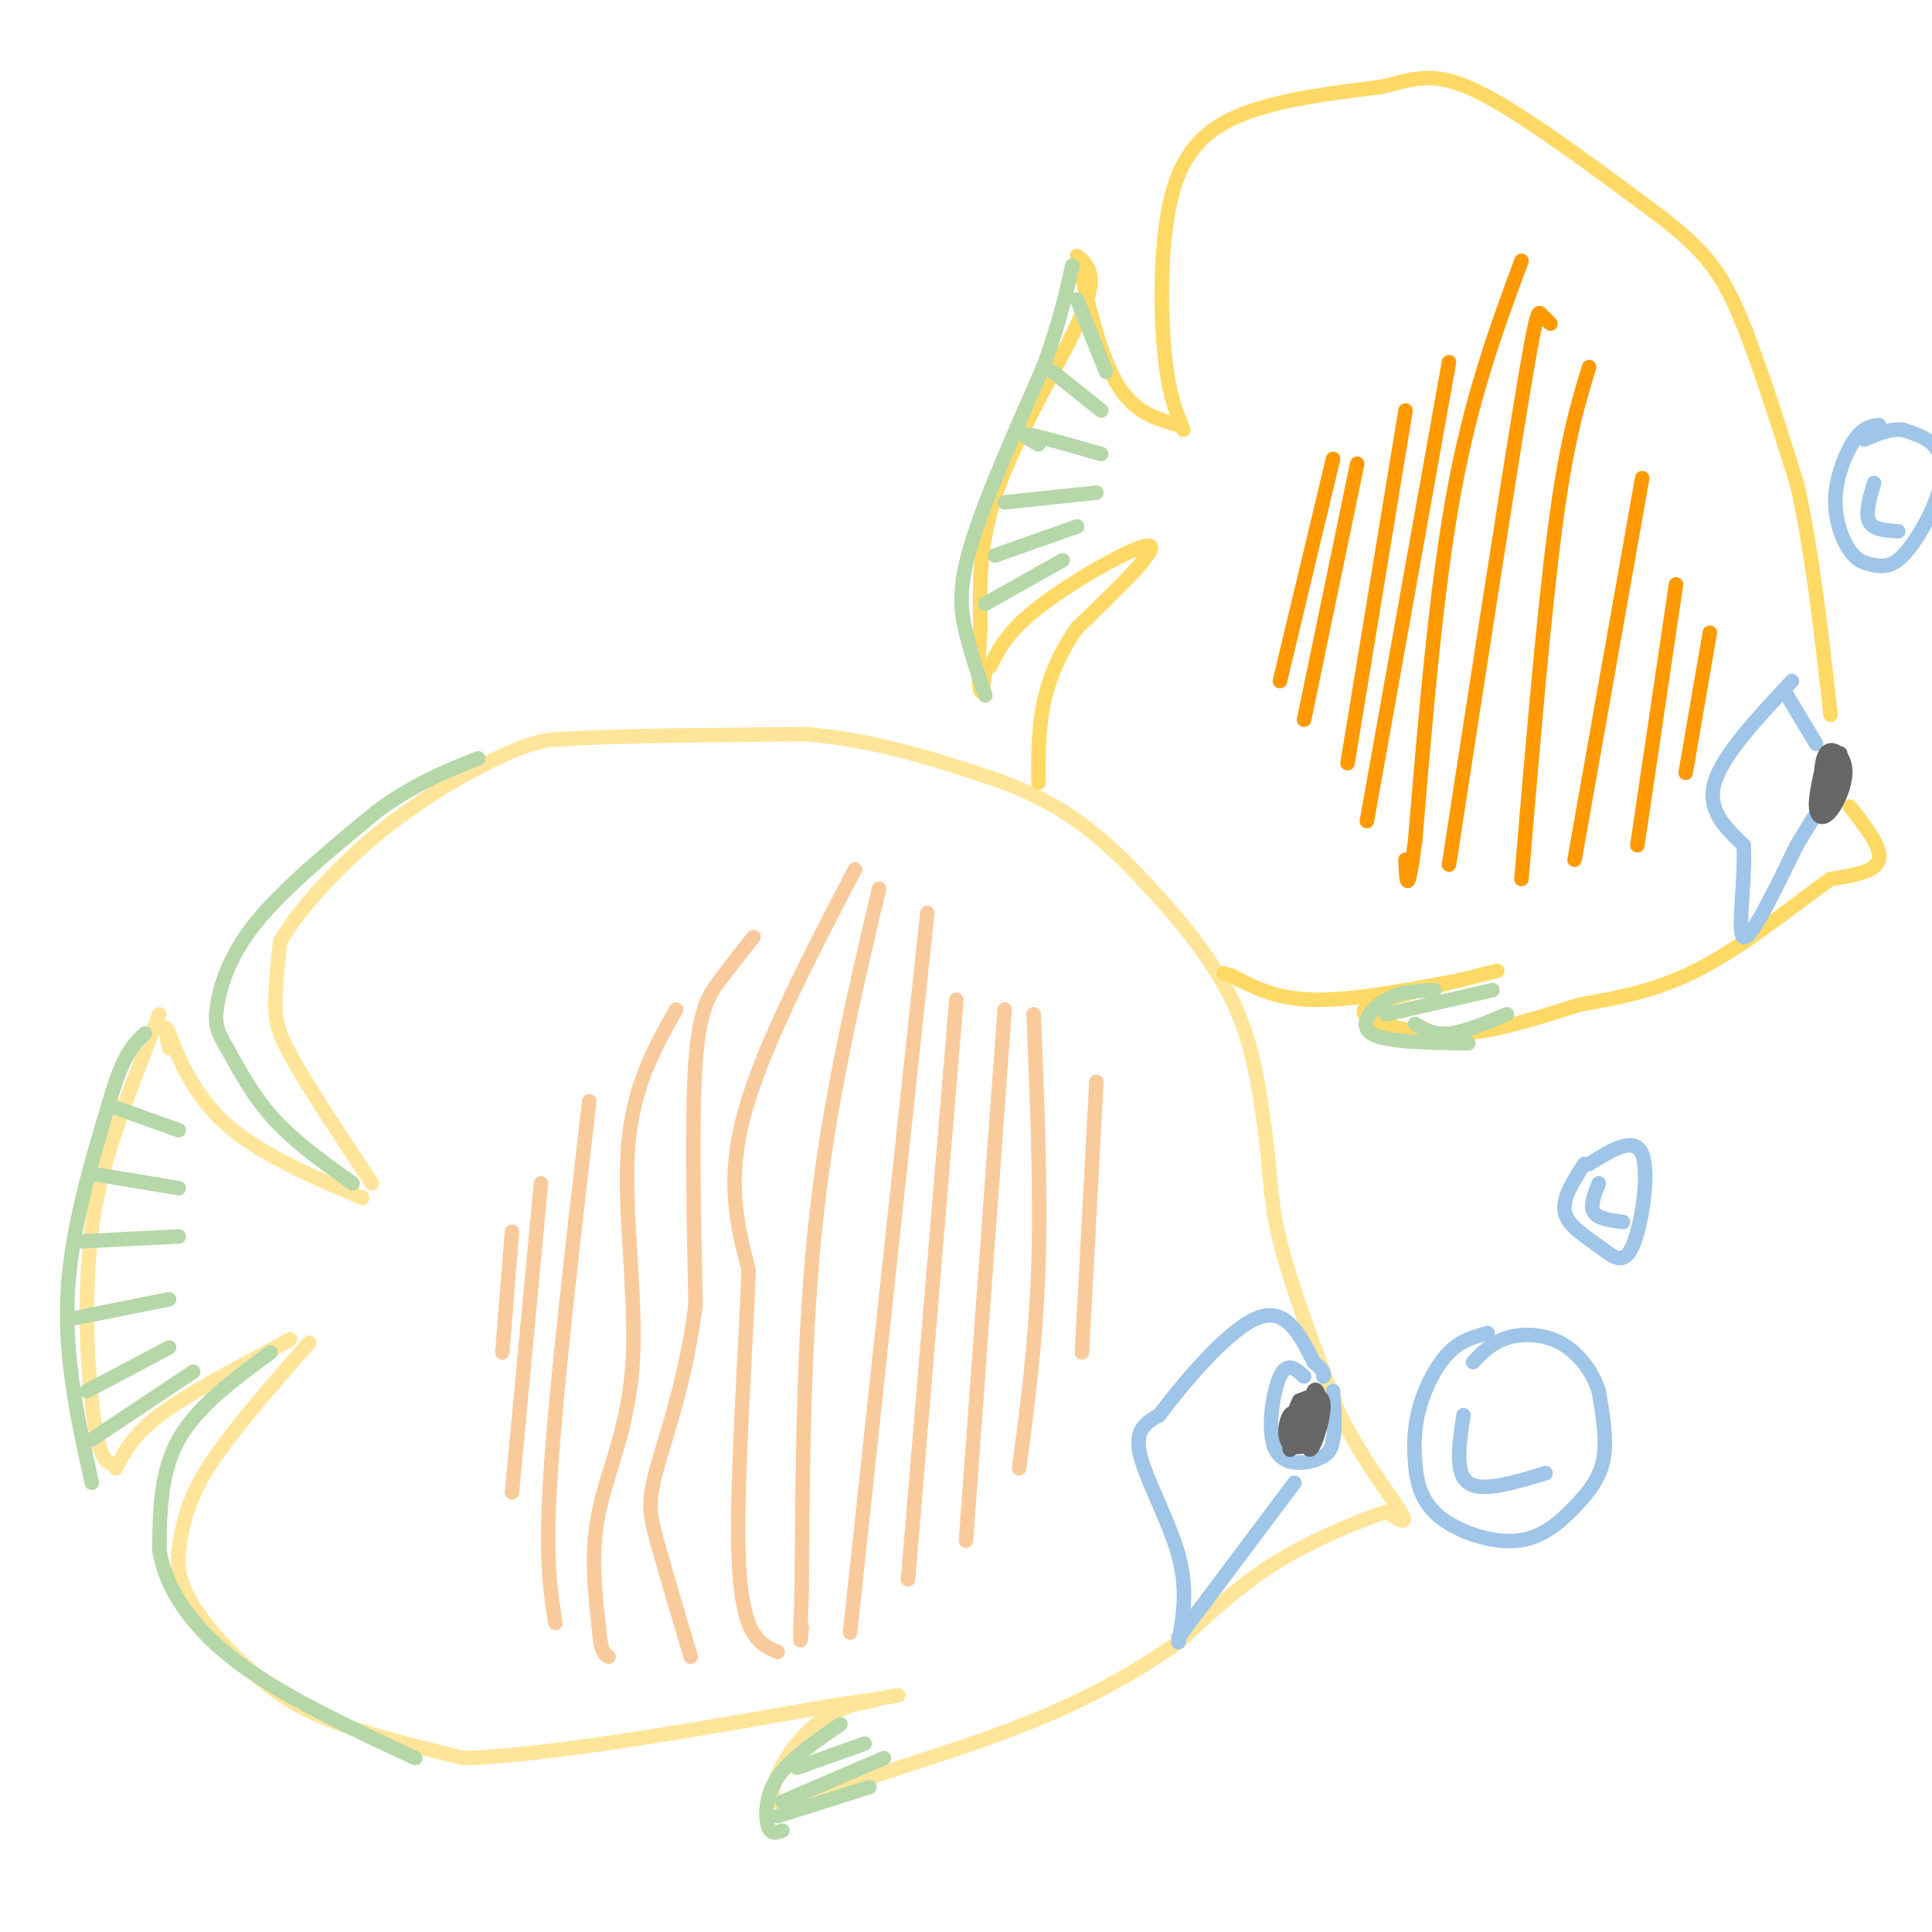 <svg viewBox='0 0 400 400' version='1.1' xmlns='http://www.w3.org/2000/svg' xmlns:xlink='http://www.w3.org/1999/xlink'><g fill='none' stroke='#ffe599' stroke-width='3' stroke-linecap='round' stroke-linejoin='round'><path d='M33,210c-4.750,12.083 -9.500,24.167 -12,34c-2.500,9.833 -2.750,17.417 -3,25'/><path d='M18,269c-0.200,9.844 0.800,21.956 2,28c1.200,6.044 2.600,6.022 4,6'/><path d='M24,304c1.750,-3.417 3.500,-6.833 9,-11c5.500,-4.167 14.750,-9.083 24,-14'/><path d='M57,279c4.333,-2.500 3.167,-1.750 2,-1'/><path d='M35,217c-0.578,-2.911 -1.156,-5.822 0,-3c1.156,2.822 4.044,11.378 11,18c6.956,6.622 17.978,11.311 29,16'/><path d='M77,245c-6.289,-9.511 -12.578,-19.022 -16,-25c-3.422,-5.978 -3.978,-8.422 -4,-12c-0.022,-3.578 0.489,-8.289 1,-13'/><path d='M58,195c3.500,-6.298 11.750,-15.542 21,-23c9.250,-7.458 19.500,-13.131 26,-16c6.500,-2.869 9.250,-2.935 12,-3'/><path d='M117,153c10.333,-0.667 30.167,-0.833 50,-1'/><path d='M167,152c14.667,1.333 26.333,5.167 38,9'/><path d='M205,161c10.178,3.444 16.622,7.556 22,12c5.378,4.444 9.689,9.222 14,14'/><path d='M241,187c5.244,5.911 11.356,13.689 15,22c3.644,8.311 4.822,17.156 6,26'/><path d='M262,235c1.067,7.378 0.733,12.822 3,22c2.267,9.178 7.133,22.089 12,35'/><path d='M277,292c4.889,10.111 11.111,17.889 13,21c1.889,3.111 -0.556,1.556 -3,0'/><path d='M287,313c-4.422,1.467 -13.978,5.133 -22,10c-8.022,4.867 -14.511,10.933 -21,17'/><path d='M244,340c-7.756,5.444 -16.644,10.556 -27,15c-10.356,4.444 -22.178,8.222 -34,12'/><path d='M183,367c-10.369,3.845 -19.292,7.458 -22,6c-2.708,-1.458 0.798,-7.988 4,-12c3.202,-4.012 6.101,-5.506 9,-7'/><path d='M174,354c3.500,-1.667 7.750,-2.333 12,-3'/><path d='M64,278c-8.250,9.417 -16.500,18.833 -21,26c-4.500,7.167 -5.250,12.083 -6,17'/><path d='M37,321c-0.523,4.981 1.169,8.933 4,13c2.831,4.067 6.801,8.249 11,12c4.199,3.751 8.628,7.072 16,10c7.372,2.928 17.686,5.464 28,8'/><path d='M96,364c17.500,-0.500 47.250,-5.750 77,-11'/><path d='M173,353c13.333,-1.833 8.167,-0.917 3,0'/></g>
<g fill='none' stroke='#9fc5e8' stroke-width='3' stroke-linecap='round' stroke-linejoin='round'><path d='M244,340c0.978,-5.444 1.956,-10.889 0,-18c-1.956,-7.111 -6.844,-15.889 -8,-21c-1.156,-5.111 1.422,-6.556 4,-8'/><path d='M240,293c4.533,-6.089 13.867,-17.311 20,-20c6.133,-2.689 9.067,3.156 12,9'/><path d='M272,282c2.333,2.000 2.167,2.500 2,3'/><path d='M244,339c0.000,0.000 24.000,-32.000 24,-32'/><path d='M270,285c-1.750,-1.613 -3.500,-3.226 -5,0c-1.500,3.226 -2.750,11.292 -1,15c1.750,3.708 6.500,3.060 9,2c2.500,-1.060 2.750,-2.530 3,-4'/><path d='M276,298c0.500,-2.333 0.250,-6.167 0,-10'/></g>
<g fill='none' stroke='#ffd966' stroke-width='3' stroke-linecap='round' stroke-linejoin='round'><path d='M223,53c2.222,1.844 4.444,3.689 1,12c-3.444,8.311 -12.556,23.089 -17,35c-4.444,11.911 -4.222,20.956 -4,30'/><path d='M203,130c-0.667,7.733 -0.333,12.067 0,13c0.333,0.933 0.667,-1.533 1,-4'/><path d='M205,138c1.867,-3.778 3.733,-7.556 11,-13c7.267,-5.444 19.933,-12.556 22,-12c2.067,0.556 -6.467,8.778 -15,17'/><path d='M223,130c-3.844,5.489 -5.956,10.711 -7,16c-1.044,5.289 -1.022,10.644 -1,16'/><path d='M225,60c-0.911,-3.511 -1.822,-7.022 -1,-3c0.822,4.022 3.378,15.578 7,22c3.622,6.422 8.311,7.711 13,9'/><path d='M245,89c-1.601,-3.899 -3.202,-7.798 -4,-17c-0.798,-9.202 -0.792,-23.708 2,-33c2.792,-9.292 8.369,-13.369 16,-16c7.631,-2.631 17.315,-3.815 27,-5'/><path d='M286,18c6.956,-1.711 10.844,-3.489 20,1c9.156,4.489 23.578,15.244 38,26'/><path d='M344,45c8.933,6.933 12.267,11.267 16,20c3.733,8.733 7.867,21.867 12,35'/><path d='M372,100c3.167,13.833 5.083,30.917 7,48'/><path d='M383,167c3.333,4.250 6.667,8.500 6,11c-0.667,2.500 -5.333,3.250 -10,4'/><path d='M379,182c-6.178,4.267 -16.622,12.933 -26,18c-9.378,5.067 -17.689,6.533 -26,8'/><path d='M327,208c-8.607,2.738 -17.125,5.583 -25,6c-7.875,0.417 -15.107,-1.595 -18,-3c-2.893,-1.405 -1.446,-2.202 0,-3'/><path d='M284,208c4.333,-1.667 15.167,-4.333 26,-7'/><path d='M302,203c-11.083,2.083 -22.167,4.167 -30,4c-7.833,-0.167 -12.417,-2.583 -17,-5'/><path d='M255,202c-2.833,-0.833 -1.417,-0.417 0,0'/></g>
<g fill='none' stroke='#9fc5e8' stroke-width='3' stroke-linecap='round' stroke-linejoin='round'><path d='M371,141c-7.167,7.667 -14.333,15.333 -16,21c-1.667,5.667 2.167,9.333 6,13'/><path d='M361,175c0.444,7.089 -1.444,18.311 0,19c1.444,0.689 6.222,-9.156 11,-19'/><path d='M372,175c2.667,-4.500 3.833,-6.250 5,-8'/><path d='M370,144c0.000,0.000 6.000,10.000 6,10'/></g>
<g fill='none' stroke='#666666' stroke-width='3' stroke-linecap='round' stroke-linejoin='round'><path d='M378,156c-1.064,4.306 -2.128,8.612 -2,11c0.128,2.388 1.447,2.856 3,1c1.553,-1.856 3.341,-6.038 3,-9c-0.341,-2.962 -2.812,-4.703 -4,-3c-1.188,1.703 -1.094,6.852 -1,12'/><path d='M377,168c0.867,-1.244 3.533,-10.356 4,-12c0.467,-1.644 -1.267,4.178 -3,10'/><path d='M270,294c-1.082,-1.097 -2.164,-2.194 -3,-1c-0.836,1.194 -1.424,4.679 0,6c1.424,1.321 4.862,0.478 6,-3c1.138,-3.478 -0.025,-9.592 -1,-8c-0.975,1.592 -1.763,10.890 -1,12c0.763,1.110 3.075,-5.969 3,-9c-0.075,-3.031 -2.538,-2.016 -5,-1'/><path d='M269,290c-1.356,2.422 -2.244,8.978 -2,10c0.244,1.022 1.622,-3.489 3,-8'/></g>
<g fill='none' stroke='#f9cb9c' stroke-width='3' stroke-linecap='round' stroke-linejoin='round'><path d='M156,194c-2.400,3.022 -4.800,6.044 -7,9c-2.200,2.956 -4.200,5.844 -5,17c-0.800,11.156 -0.400,30.578 0,50'/><path d='M144,270c-1.726,14.821 -6.042,26.875 -8,34c-1.958,7.125 -1.560,9.321 0,15c1.560,5.679 4.280,14.839 7,24'/><path d='M177,180c-9.667,18.583 -19.333,37.167 -23,51c-3.667,13.833 -1.333,22.917 1,32'/><path d='M155,263c-0.644,17.733 -2.756,46.067 -2,61c0.756,14.933 4.378,16.467 8,18'/><path d='M182,184c-5.167,21.917 -10.333,43.833 -13,68c-2.667,24.167 -2.833,50.583 -3,77'/><path d='M166,329c-0.500,14.167 -0.250,11.083 0,8'/><path d='M192,189c0.000,0.000 -16.000,149.000 -16,149'/><path d='M198,207c0.000,0.000 -10.000,120.000 -10,120'/><path d='M208,209c0.000,0.000 -8.000,110.000 -8,110'/><path d='M214,210c0.750,18.167 1.500,36.333 1,52c-0.500,15.667 -2.250,28.833 -4,42'/><path d='M227,224c0.000,0.000 -3.000,56.000 -3,56'/><path d='M140,209c-4.548,8.060 -9.095,16.119 -10,29c-0.905,12.881 1.833,30.583 1,44c-0.833,13.417 -5.238,22.548 -7,31c-1.762,8.452 -0.881,16.226 0,24'/><path d='M124,337c0.333,5.000 1.167,5.500 2,6'/><path d='M122,228c-3.417,29.500 -6.833,59.000 -8,77c-1.167,18.000 -0.083,24.500 1,31'/><path d='M112,245c0.000,0.000 -6.000,64.000 -6,64'/><path d='M106,255c0.000,0.000 -2.000,25.000 -2,25'/></g>
<g fill='none' stroke='#ff9900' stroke-width='3' stroke-linecap='round' stroke-linejoin='round'><path d='M315,54c-5.167,14.000 -10.333,28.000 -14,48c-3.667,20.000 -5.833,46.000 -8,72'/><path d='M293,174c-1.667,12.667 -1.833,8.333 -2,4'/><path d='M300,75c0.000,0.000 -17.000,95.000 -17,95'/><path d='M291,85c0.000,0.000 -12.000,73.000 -12,73'/><path d='M281,96c0.000,0.000 -11.000,53.000 -11,53'/><path d='M276,95c0.000,0.000 -11.000,46.000 -11,46'/><path d='M321,67c-0.733,-0.711 -1.467,-1.422 -2,-2c-0.533,-0.578 -0.867,-1.022 -4,18c-3.133,19.022 -9.067,57.511 -15,96'/><path d='M329,76c-2.333,7.667 -4.667,15.333 -7,33c-2.333,17.667 -4.667,45.333 -7,73'/><path d='M340,99c0.000,0.000 -14.000,79.000 -14,79'/><path d='M347,121c0.000,0.000 -8.000,54.000 -8,54'/><path d='M354,131c0.000,0.000 -5.000,29.000 -5,29'/></g>
<g fill='none' stroke='#9fc5e8' stroke-width='3' stroke-linecap='round' stroke-linejoin='round'><path d='M308,276c-2.744,0.733 -5.488,1.467 -8,4c-2.512,2.533 -4.793,6.866 -6,11c-1.207,4.134 -1.341,8.069 -1,12c0.341,3.931 1.158,7.857 5,11c3.842,3.143 10.710,5.502 16,5c5.290,-0.502 9.001,-3.866 12,-7c2.999,-3.134 5.285,-6.038 6,-10c0.715,-3.962 -0.143,-8.981 -1,-14'/><path d='M331,288c-1.393,-4.310 -4.375,-8.083 -8,-10c-3.625,-1.917 -7.893,-1.976 -11,-1c-3.107,0.976 -5.054,2.988 -7,5'/><path d='M303,293c-0.917,6.000 -1.833,12.000 1,14c2.833,2.000 9.417,0.000 16,-2'/><path d='M328,241c-2.305,3.589 -4.609,7.177 -4,10c0.609,2.823 4.132,4.880 7,7c2.868,2.120 5.080,4.301 7,0c1.920,-4.301 3.549,-15.086 2,-19c-1.549,-3.914 -6.274,-0.957 -11,2'/><path d='M331,245c-0.917,2.333 -1.833,4.667 -1,6c0.833,1.333 3.417,1.667 6,2'/><path d='M389,88c-1.601,0.220 -3.201,0.439 -5,3c-1.799,2.561 -3.795,7.463 -4,12c-0.205,4.537 1.383,8.709 3,11c1.617,2.291 3.265,2.699 5,3c1.735,0.301 3.558,0.493 6,-2c2.442,-2.493 5.504,-7.671 7,-12c1.496,-4.329 1.428,-7.808 0,-10c-1.428,-2.192 -4.214,-3.096 -7,-4'/><path d='M394,89c-2.500,-0.333 -5.250,0.833 -8,2'/><path d='M388,100c-0.917,3.167 -1.833,6.333 -1,8c0.833,1.667 3.417,1.833 6,2'/></g>
<g fill='none' stroke='#b6d7a8' stroke-width='3' stroke-linecap='round' stroke-linejoin='round'><path d='M19,307c-2.833,-12.833 -5.667,-25.667 -5,-39c0.667,-13.333 4.833,-27.167 9,-41'/><path d='M23,227c2.667,-9.000 4.833,-11.000 7,-13'/><path d='M19,298c0.000,0.000 21.000,-14.000 21,-14'/><path d='M18,288c0.000,0.000 17.000,-9.000 17,-9'/><path d='M15,273c0.000,0.000 20.000,-4.000 20,-4'/><path d='M17,257c0.000,0.000 20.000,-1.000 20,-1'/><path d='M19,243c0.000,0.000 18.000,3.000 18,3'/><path d='M23,229c0.000,0.000 14.000,5.000 14,5'/><path d='M204,144c-1.467,-4.311 -2.933,-8.622 -4,-13c-1.067,-4.378 -1.733,-8.822 1,-18c2.733,-9.178 8.867,-23.089 15,-37'/><path d='M216,76c3.500,-9.667 4.750,-15.333 6,-21'/><path d='M204,125c0.000,0.000 16.000,-9.000 16,-9'/><path d='M206,115c0.000,0.000 17.000,-6.000 17,-6'/><path d='M208,104c0.000,0.000 19.000,-2.000 19,-2'/><path d='M215,92c-2.083,-1.167 -4.167,-2.333 -2,-2c2.167,0.333 8.583,2.167 15,4'/><path d='M218,77c0.000,0.000 10.000,8.000 10,8'/><path d='M223,62c0.000,0.000 6.000,15.000 6,15'/><path d='M162,379c-1.200,0.444 -2.400,0.889 -3,-1c-0.600,-1.889 -0.600,-6.111 2,-10c2.600,-3.889 7.800,-7.444 13,-11'/><path d='M162,373c0.000,0.000 21.000,-9.000 21,-9'/><path d='M165,366c0.000,0.000 14.000,-5.000 14,-5'/><path d='M161,376c0.000,0.000 19.000,-6.000 19,-6'/><path d='M287,210c0.000,0.000 22.000,-5.000 22,-5'/><path d='M293,212c1.917,1.167 3.833,2.333 7,2c3.167,-0.333 7.583,-2.167 12,-4'/><path d='M304,216c-8.556,-0.111 -17.111,-0.222 -20,-2c-2.889,-1.778 -0.111,-5.222 3,-7c3.111,-1.778 6.556,-1.889 10,-2'/><path d='M73,245c-5.833,-4.167 -11.667,-8.333 -16,-13c-4.333,-4.667 -7.167,-9.833 -10,-15'/><path d='M47,217c-2.179,-3.619 -2.625,-5.167 -2,-9c0.625,-3.833 2.321,-9.952 8,-17c5.679,-7.048 15.339,-15.024 25,-23'/><path d='M78,168c7.667,-5.667 14.333,-8.333 21,-11'/><path d='M56,280c-7.583,5.583 -15.167,11.167 -19,18c-3.833,6.833 -3.917,14.917 -4,23'/><path d='M33,321c1.289,7.800 6.511,15.800 16,23c9.489,7.200 23.244,13.600 37,20'/></g>
</svg>